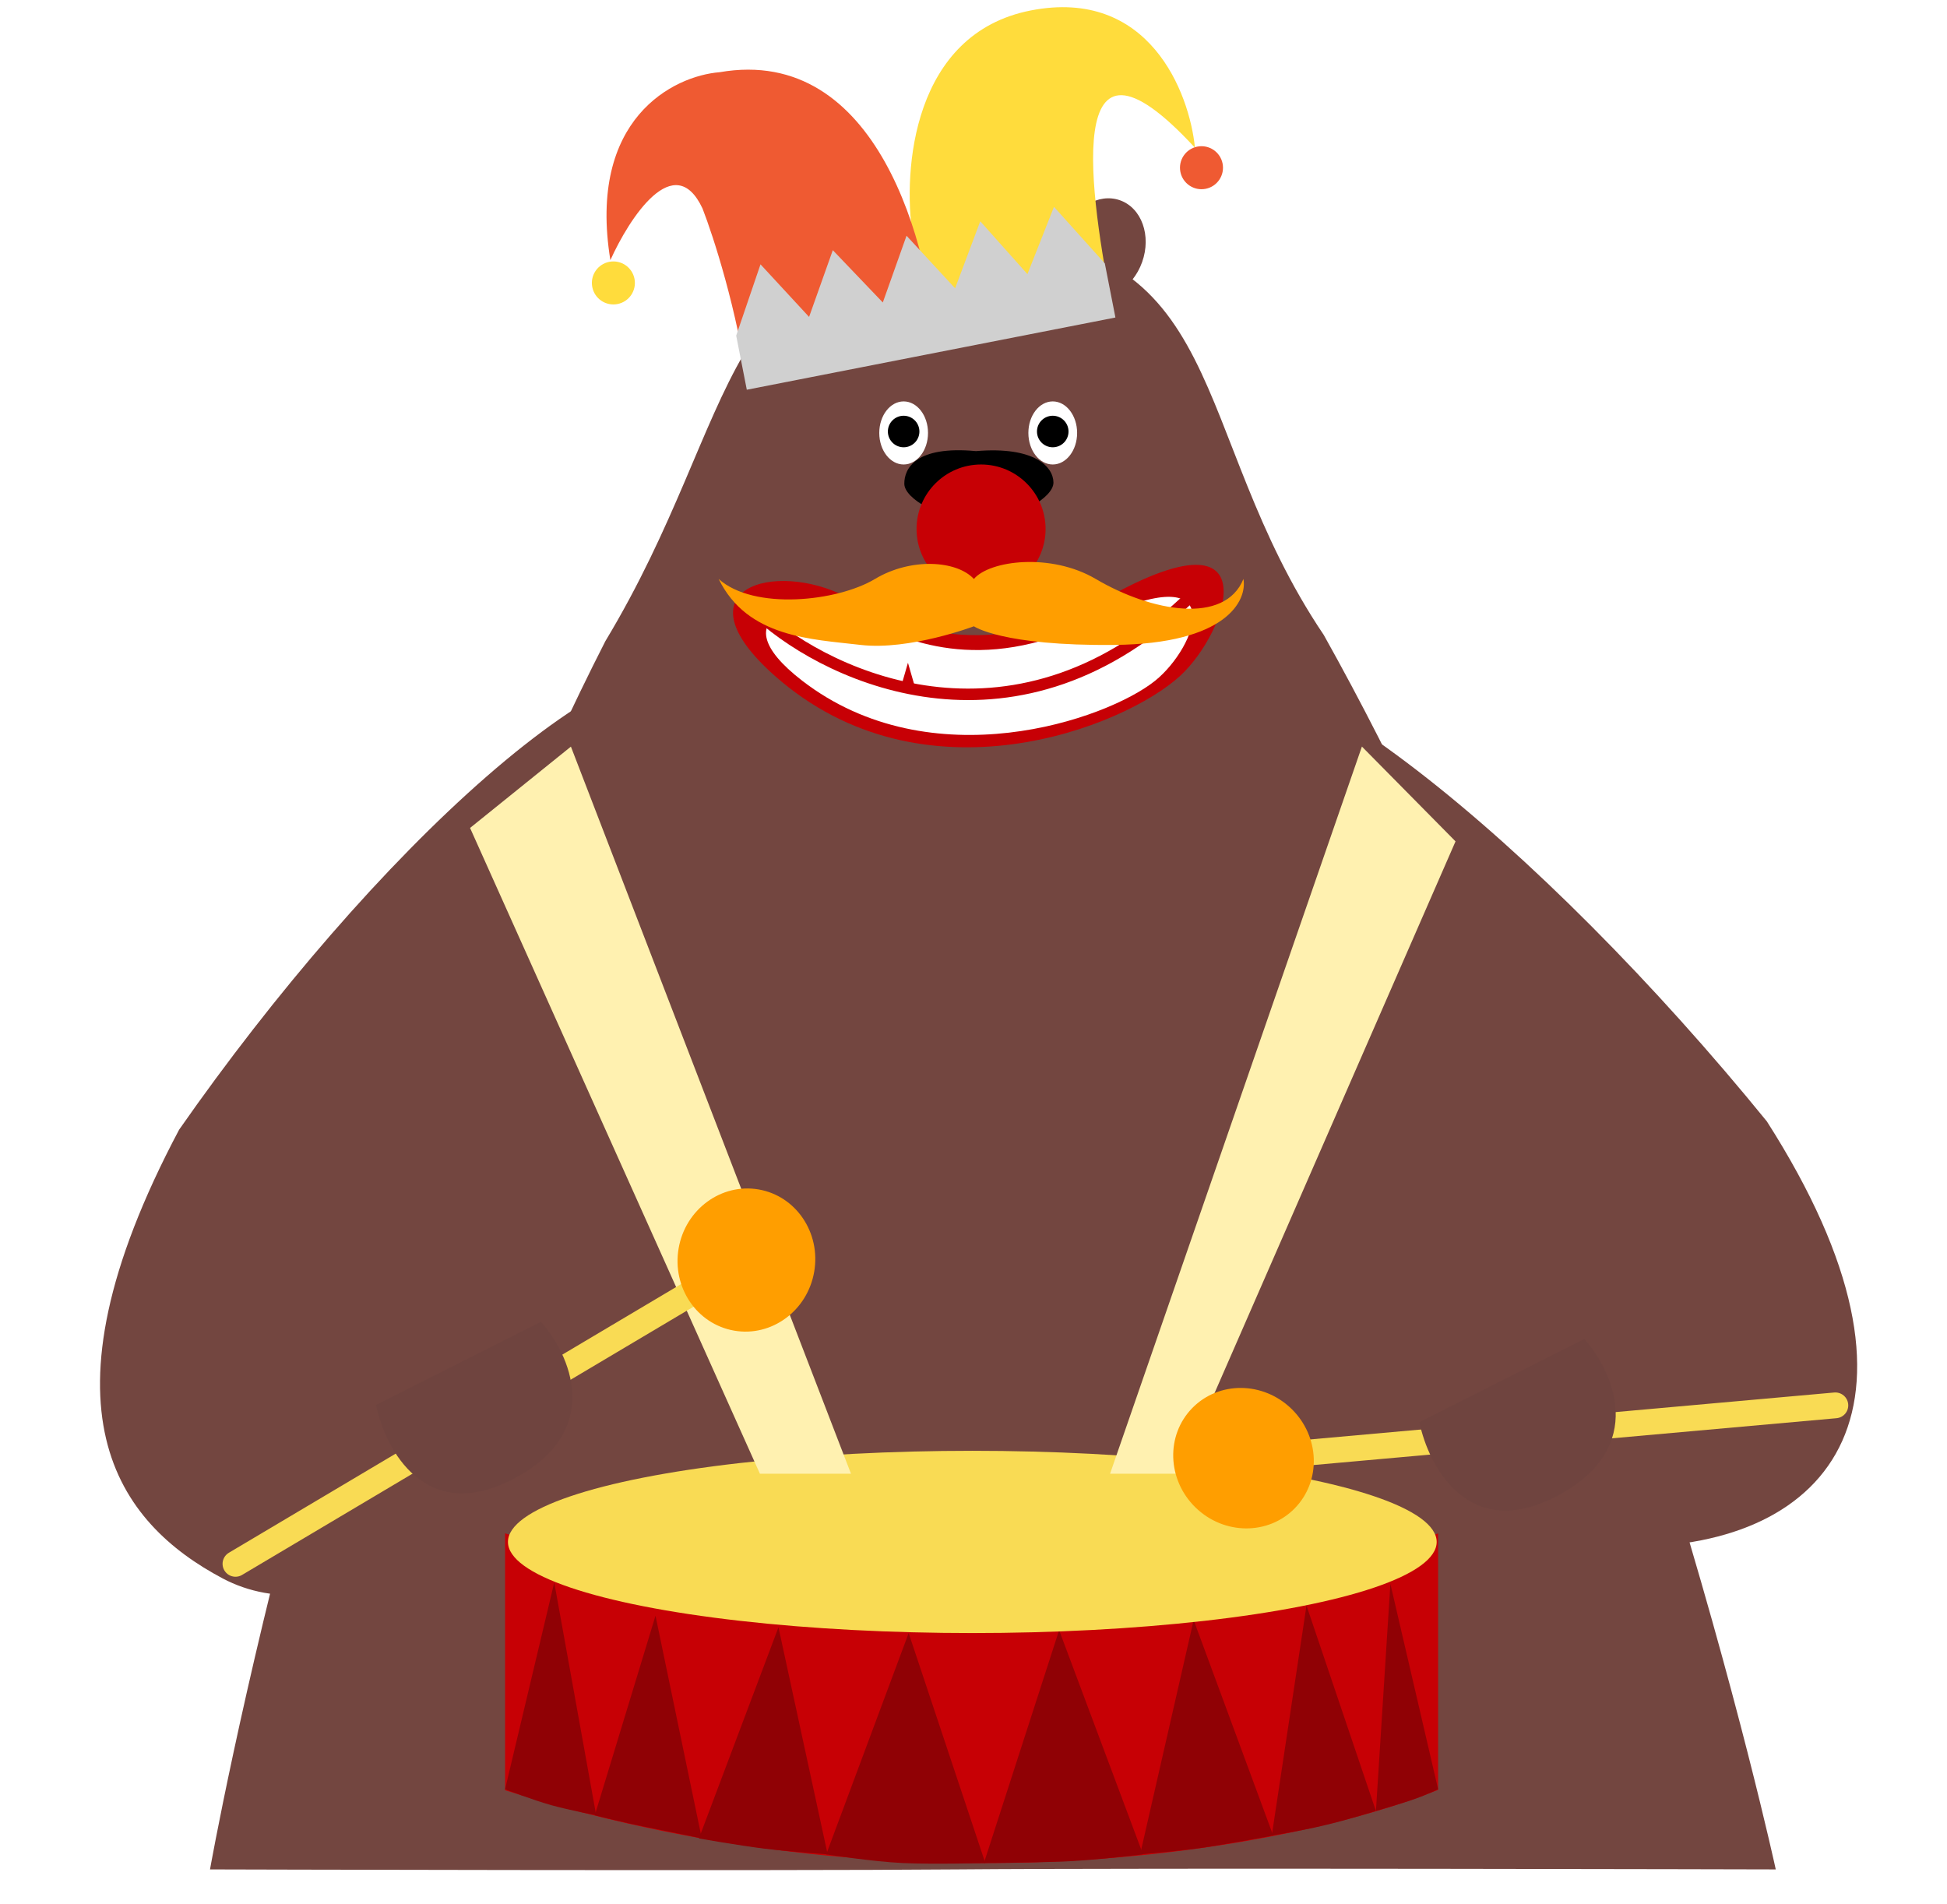<svg width="679" height="664" viewBox="0 0 679 664" fill="none" xmlns="http://www.w3.org/2000/svg">
<g clip-path="url(#clip0_325_47)">
<g filter="url(#filter0_di_325_47)">
<path d="M461.648 235.448C566.631 422.923 619.282 665.999 619.282 665.999C619.282 665.999 398.877 665.436 333.634 666C268.405 666.563 73.239 665.999 73.239 665.999C73.239 665.999 116.166 423.79 211.118 237.612C259.251 157.793 249.083 97.255 339.449 96.475C429.816 95.694 413.823 164.505 461.648 235.448Z" fill="#734640"/>
<path d="M225.329 459.81C173.32 557.81 113.775 583.678 77.635 564.499C41.496 545.32 10.463 505.994 62.472 407.994C129.115 312.498 217.922 228.459 254.062 247.638C290.201 266.817 277.337 361.809 225.329 459.81Z" fill="#734640"/>
<ellipse cx="288.103" cy="101.364" rx="14.485" ry="17.704" transform="rotate(-20.571 288.103 101.364)" fill="#734640"/>
<ellipse cx="14.485" cy="17.704" rx="14.485" ry="17.704" transform="matrix(-0.942 -0.335 -0.335 0.942 404.246 88.709)" fill="#734640"/>
<path d="M504.135 422.5C566.635 501.5 522.135 514.5 568.635 553.5C638.635 553.5 679.665 504.473 616.181 405.11C538.154 309.176 438.948 226.433 404.471 248.461C369.994 270.489 440.651 323.137 504.135 422.5Z" fill="#734640"/>
<ellipse cx="404.047" cy="483.322" rx="8.584" ry="13.412" transform="rotate(-4.535 404.047 483.322)" fill="#734640"/>
<ellipse cx="390.779" cy="480.297" rx="3.219" ry="9.12" transform="rotate(-65.801 390.779 480.297)" fill="#734640"/>
<ellipse cx="392.129" cy="484.885" rx="3.219" ry="9.12" transform="rotate(-96.677 392.129 484.885)" fill="#734640"/>
<path d="M516.089 513.959C480.757 522.849 514.494 515.583 480.757 522.849C466.536 522.972 464.113 521.383 462.98 514.418C463.997 507.971 467.464 506.332 481.686 506.209C516.089 513.959 479.004 506.254 516.089 513.959Z" fill="#734640"/>
<path d="M348.408 474.31C352.674 488.004 349.989 474.529 352.674 488.004C350.466 494.644 348.261 496.3 340.162 499.105C333.005 500.731 331.715 499.637 333.923 492.998C348.408 474.31 333.532 494.243 348.408 474.31Z" fill="#734640"/>
<path d="M379.104 461.089C383.37 474.784 380.684 461.309 383.37 474.784C381.162 481.423 378.957 483.08 370.857 485.885C363.7 487.51 362.41 486.417 364.619 479.777C379.104 461.089 364.227 481.022 379.104 461.089Z" fill="#734640"/>
<path d="M352.615 477.733C331.729 471.645 352.68 476.76 331.729 471.645C320.473 471.168 317.228 472.007 310.579 475.952C306.074 479.664 307.491 480.7 318.748 481.176C352.615 477.733 316.643 481.074 352.615 477.733Z" fill="#734640"/>
<path d="M367.383 182.273C367.429 187.639 354.871 194.624 341.503 196.974C328.097 194.855 315.419 188.088 315.373 182.723C315.327 177.357 319.413 169.377 340.358 171.333C360.964 169.601 367.337 176.908 367.383 182.273Z" fill="black"/>
</g>
<ellipse cx="315.137" cy="151" rx="8.5" ry="11" fill="white"/>
<ellipse cx="367.137" cy="151" rx="8.5" ry="11" fill="white"/>
<circle cx="315.137" cy="150.5" r="5.5" fill="black"/>
<circle cx="367.137" cy="150.5" r="5.5" fill="black"/>
<path d="M388.174 108.862C380.194 68.136 369.628 0.435 416.732 51.531C414.813 32.206 400.672 -4.425 359.456 3.651C318.24 11.727 314.818 59.272 318.26 82.035L325.907 121.063L388.174 108.862Z" fill="#FFDC3C"/>
<path d="M325.907 121.063L318.26 82.035C314.158 61.1 361.87 77.609 318.707 81.991C313.851 61.543 275.544 86.373 318.707 81.991C315.291 67.607 327.68 61.042 318.707 81.991L325.907 121.063Z" fill="#FFDC3C"/>
<path d="M326.585 122.458L260.835 135.342C257.175 108.342 248.752 82.343 244.998 72.718C235.195 51.813 219.489 76.018 212.862 90.734C204.818 41.359 234.915 26.461 250.969 25.183C306.154 15.593 324.373 86.037 326.585 122.458Z" fill="#EF5A32"/>
<circle cx="419.009" cy="58.494" r="7.5" transform="rotate(-11.086 419.009 58.494)" fill="#EF5A32"/>
<circle cx="213.912" cy="98.681" r="7.5" transform="rotate(-11.086 213.912 98.681)" fill="#FFDC3C"/>
<path d="M388.995 110.739L385.297 91.869L367.569 72.139L358.305 95.611L341.858 77.177L333.089 100.552L316.146 82.215L307.872 105.493L290.435 87.253L282.161 110.531L265.219 92.194L256.742 117.059L260.439 135.929L388.995 110.739Z" fill="#D0D0D0"/>
<path d="M364.637 184.5C364.637 196.926 354.563 207 342.137 207C329.71 207 319.637 196.926 319.637 184.5C319.637 172.074 329.71 162 342.137 162C354.563 162 364.637 172.074 364.637 184.5Z" fill="#C70005"/>
<path d="M386.642 208.154C340.642 233.754 310.642 216.154 295.142 208.154C270.142 195.251 235.721 205.154 270.142 235.654C321.868 281.487 392.142 253.654 411.642 235.654C428.277 220.299 443.243 176.654 386.642 208.154Z" fill="#C70005"/>
<path d="M381.103 216.598C341.087 235.978 314.99 222.654 301.507 216.598C279.759 206.83 249.816 214.327 279.759 237.416C324.755 272.113 385.888 251.042 402.851 237.416C417.322 225.792 430.341 192.752 381.103 216.598Z" fill="white"/>
<path d="M265.141 214.654C290.141 236.988 355.341 266.754 416.141 207.154" stroke="#C70005" stroke-width="4"/>
<path d="M316.641 231.154L314.476 238.654H318.806L316.641 231.154Z" fill="#C70005"/>
<path d="M382.137 201.93C366.537 192.73 345.137 195.43 339.637 201.93C333.637 195.43 317.637 194.43 305.137 201.93C291.941 209.848 262.865 212.93 250.637 201.93C260.637 222.43 283.137 222.93 300.137 224.93C317.137 226.93 339.637 218.43 339.637 218.43C339.637 218.43 349.437 225.33 388.637 224.93C427.837 224.53 434.97 209.43 433.637 201.93C427.137 217.93 401.637 213.43 382.137 201.93Z" fill="#FF9E00"/>
<path d="M499.015 538.287C367.442 580.665 230.623 555.944 178.66 538.287V622.538C322.34 667.337 452.096 641.204 499.015 622.538V538.287Z" fill="#C70005" stroke="#C70005" stroke-width="5.045"/>
<path d="M193.29 551.908L207.92 633.132C207.92 633.132 198.684 631.374 192.281 629.6C185.877 627.827 176.137 624.051 176.137 624.051L193.29 551.908Z" fill="#900105"/>
<path d="M484.887 552.414L479.842 631.62C479.842 631.62 485.896 629.895 491.445 628.088C496.995 626.282 501.535 624.052 501.535 624.052L484.887 552.414Z" fill="#900105"/>
<path d="M228.603 563.512L244.747 641.204C244.747 641.204 232.361 638.596 225.071 637.168C217.782 635.74 207.414 633.132 207.414 633.132L228.603 563.512Z" fill="#900105"/>
<path d="M455.628 559.98L443.52 640.195C443.52 640.195 453.106 638.689 461.682 636.664C470.258 634.639 479.844 631.619 479.844 631.619L455.628 559.98Z" fill="#900105"/>
<path d="M271.486 567.549L288.638 646.755C288.638 646.755 275.208 645.82 266.441 644.737C257.673 643.653 243.738 641.205 243.738 641.205L271.486 567.549Z" fill="#900105"/>
<path d="M416.276 565.025L397.61 646.754C397.61 646.754 411.852 645.61 420.817 644.231C429.781 642.852 444.023 640.195 444.023 640.195L416.276 565.025Z" fill="#900105"/>
<path d="M316.889 569.566L343.627 649.781C343.627 649.781 325.609 650.274 314.871 649.781C304.134 649.289 288.133 646.754 288.133 646.754L316.889 569.566Z" fill="#900105"/>
<path d="M369.359 568.557L398.619 646.753C398.619 646.753 381.302 648.882 370.368 649.276C359.433 649.67 343.125 649.78 343.125 649.78L369.359 568.557Z" fill="#900105"/>
<ellipse cx="339.087" cy="537.783" rx="161.943" ry="31.783" fill="#F9DB54"/>
<path d="M476 265L390.636 511.5H409.636L504.636 294L476 265Z" fill="#FFF1B0"/>
<path d="M198 264.5L293.136 511.5H266.636L167 289.5L198 264.5Z" fill="#FFF1B0"/>
<path d="M476 265L390.636 511.5H409.636L504.636 294L476 265Z" stroke="#FFF1B0" stroke-width="5"/>
<path d="M198 264.5L293.136 511.5H266.636L167 289.5L198 264.5Z" stroke="#FFF1B0" stroke-width="5"/>
<line x1="442.034" y1="507.882" x2="640.061" y2="490.15" stroke="#F9DB54" stroke-width="9" stroke-linecap="round"/>
<ellipse cx="433.666" cy="508.569" rx="24" ry="25" transform="rotate(-45.628 433.666 508.569)" fill="#FF9E00"/>
<line x1="4.5" y1="-4.5" x2="203.32" y2="-4.5" transform="matrix(-0.86 0.511 0.511 0.86 259.277 445.395)" stroke="#F9DB54" stroke-width="9" stroke-linecap="round"/>
<ellipse cx="24" cy="25" rx="24" ry="25" transform="matrix(-0.985 -0.17 -0.17 0.985 288.195 418.924)" fill="#FF9E00"/>
<path d="M188.637 461L131.137 490C134.303 505.5 148.437 532.3 179.637 515.5C210.837 498.7 198.637 472.167 188.637 461Z" fill="#6F443F"/>
<path d="M552.5 467L495 496C498.167 511.5 512.3 538.3 543.5 521.5C574.7 504.7 562.5 478.167 552.5 467Z" fill="#6F443F"/>
</g>
<defs>
<filter id="filter0_di_325_47" x="30.879" y="65.158" width="620.793" height="609.092" filterUnits="userSpaceOnUse" color-interpolation-filters="sRGB">
<feFlood flood-opacity="0" result="BackgroundImageFix"/>
<feColorMatrix in="SourceAlpha" type="matrix" values="0 0 0 0 0 0 0 0 0 0 0 0 0 0 0 0 0 0 127 0" result="hardAlpha"/>
<feOffset dy="4"/>
<feGaussianBlur stdDeviation="2"/>
<feComposite in2="hardAlpha" operator="out"/>
<feColorMatrix type="matrix" values="0 0 0 0 0 0 0 0 0 0 0 0 0 0 0 0 0 0 0.25 0"/>
<feBlend mode="normal" in2="BackgroundImageFix" result="effect1_dropShadow_325_47"/>
<feBlend mode="normal" in="SourceGraphic" in2="effect1_dropShadow_325_47" result="shape"/>
<feColorMatrix in="SourceAlpha" type="matrix" values="0 0 0 0 0 0 0 0 0 0 0 0 0 0 0 0 0 0 127 0" result="hardAlpha"/>
<feOffset dy="-18"/>
<feGaussianBlur stdDeviation="125"/>
<feComposite in2="hardAlpha" operator="arithmetic" k2="-1" k3="1"/>
<feColorMatrix type="matrix" values="0 0 0 0 0.408 0 0 0 0 0.255 0 0 0 0 0.235 0 0 0 1 0"/>
<feBlend mode="normal" in2="shape" result="effect2_innerShadow_325_47"/>
</filter>
<clipPath id="clip0_325_47">
<rect width="679" height="664" fill="white"/>
</clipPath>
</defs>
</svg>
